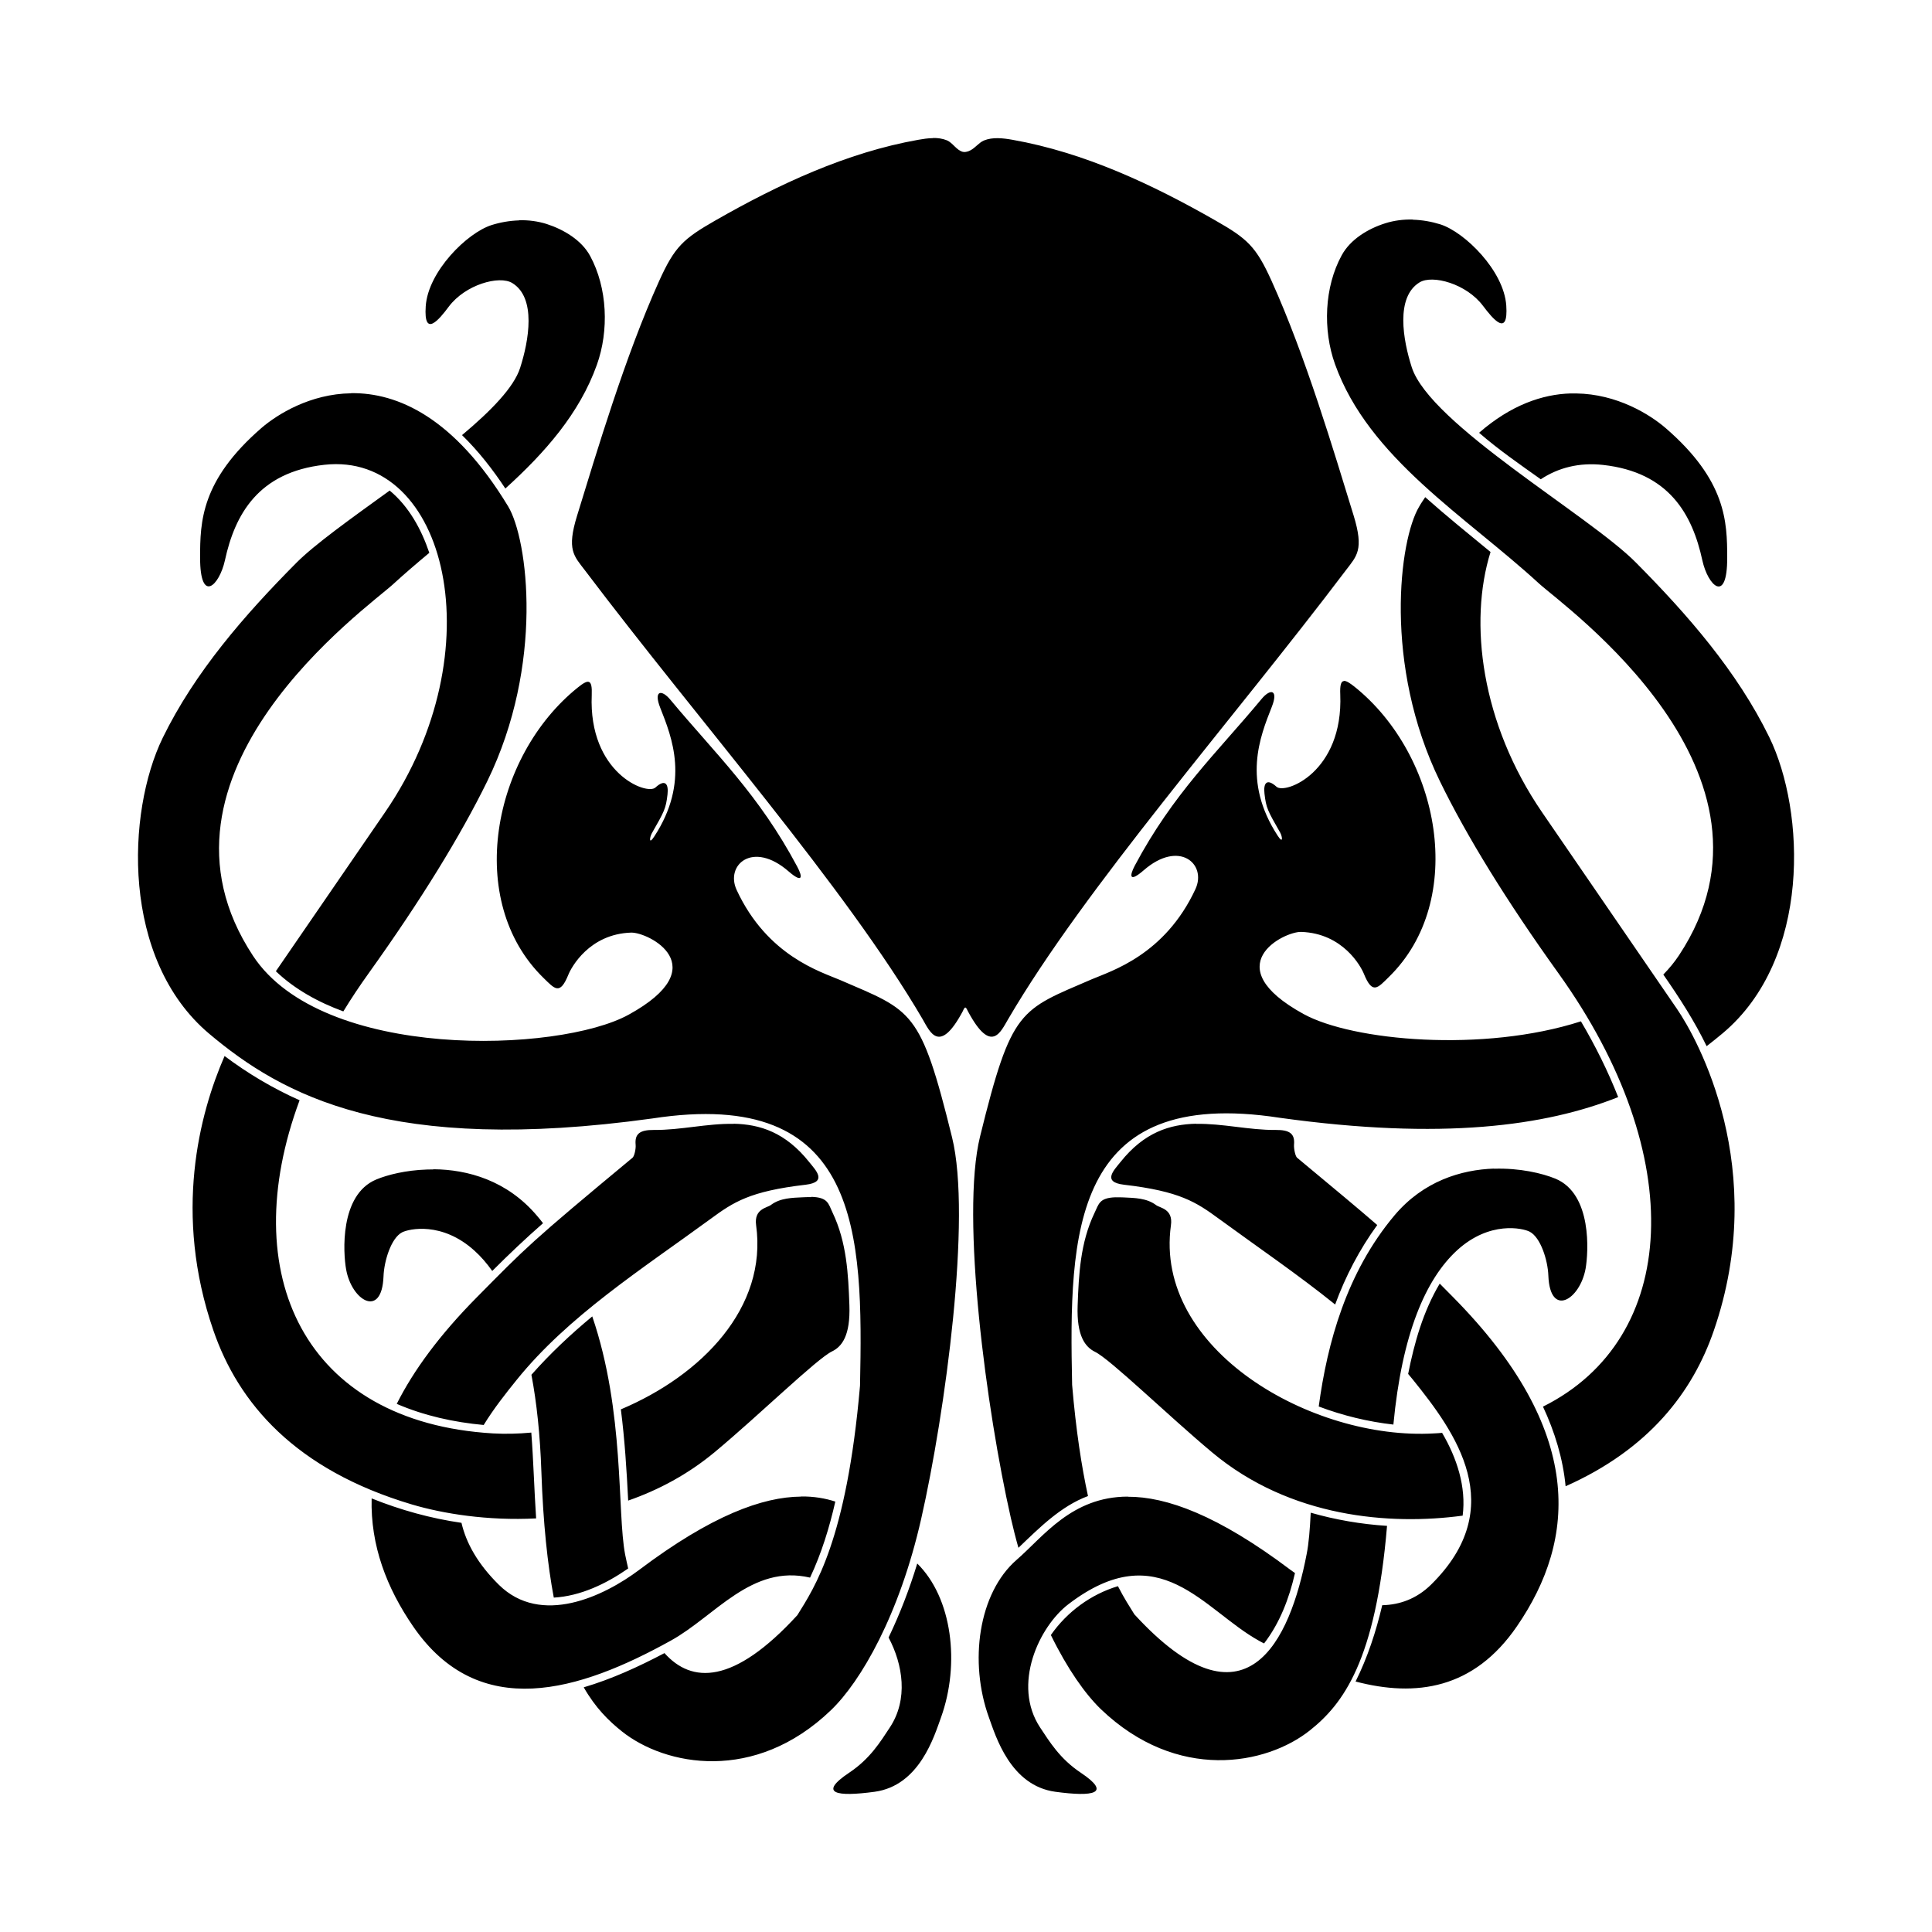 <?xml version="1.0" encoding="utf-8"?><!-- Uploaded to: SVG Repo, www.svgrepo.com, Generator: SVG Repo Mixer Tools -->
<svg fill="#000000" width="800px" height="800px" viewBox="0 0 14 14" role="img" focusable="false" aria-hidden="true" xmlns="http://www.w3.org/2000/svg"><path d="m 10.238,1.591 c -0.068,-0.002 -0.137,0.007 -0.2,0.027 -0.124,0.039 -0.252,0.116 -0.315,0.231 -0.127,0.231 -0.138,0.542 -0.049,0.79 0.244,0.682 0.948,1.102 1.479,1.59 0.181,0.166 1.886,1.373 1.014,2.693 -0.033,0.05 -0.071,0.096 -0.114,0.14 0.116,0.167 0.226,0.337 0.314,0.519 0.041,-0.032 0.08,-0.063 0.118,-0.095 0.64,-0.539 0.598,-1.606 0.336,-2.144 -0.233,-0.477 -0.593,-0.889 -0.967,-1.266 -0.337,-0.341 -1.491,-1.001 -1.624,-1.415 -0.063,-0.196 -0.119,-0.508 0.057,-0.615 0.094,-0.057 0.34,0.01 0.46,0.171 0.07,0.093 0.184,0.231 0.168,-0.003 -0.017,-0.252 -0.3,-0.531 -0.477,-0.588 -0.064,-0.02 -0.132,-0.032 -0.2,-0.034 z m -0.499,3.344 c -0.021,9.8e-4 -0.03,0.029 -0.027,0.097 0.023,0.564 -0.4,0.726 -0.462,0.669 -0.071,-0.064 -0.096,-0.026 -0.087,0.051 0.012,0.103 0.022,0.121 0.114,0.282 0.015,0.027 0.024,0.087 -0.019,0.021 -0.257,-0.396 -0.128,-0.715 -0.042,-0.933 0.049,-0.124 -0.009,-0.136 -0.075,-0.056 -0.322,0.388 -0.64,0.684 -0.918,1.207 -0.039,0.074 -0.041,0.125 0.064,0.034 0.258,-0.225 0.459,-0.046 0.376,0.135 -0.222,0.479 -0.611,0.594 -0.751,0.654 -0.523,0.226 -0.581,0.209 -0.81,1.139 -0.143,0.579 0.048,1.994 0.223,2.765 0.017,0.074 0.035,0.146 0.055,0.216 0.153,-0.146 0.306,-0.301 0.504,-0.375 -0.046,-0.212 -0.087,-0.474 -0.115,-0.806 -0.023,-1.101 -0.007,-2.168 1.505,-1.935 1.18,0.164 1.927,0.059 2.452,-0.15 -0.075,-0.19 -0.166,-0.373 -0.27,-0.549 -0.708,0.228 -1.655,0.142 -2.01,-0.053 -0.637,-0.35 -0.142,-0.599 -0.017,-0.595 0.303,0.01 0.433,0.251 0.454,0.303 0.062,0.153 0.1,0.104 0.181,0.024 0.57,-0.556 0.374,-1.605 -0.249,-2.104 -0.034,-0.027 -0.058,-0.042 -0.075,-0.042 z m 1.088,3.533 c -0.238,0.008 -0.512,0.09 -0.722,0.339 -0.348,0.414 -0.487,0.926 -0.549,1.385 0.175,0.066 0.356,0.11 0.541,0.131 0.062,-0.655 0.233,-1.055 0.464,-1.265 0.235,-0.213 0.474,-0.158 0.523,-0.133 0.08,0.041 0.132,0.207 0.136,0.319 0.012,0.307 0.229,0.176 0.27,-0.052 0.02,-0.115 0.049,-0.54 -0.219,-0.651 -0.095,-0.039 -0.259,-0.078 -0.445,-0.072 z M 9.498,10.962 c -0.006,0.12 -0.014,0.222 -0.029,0.297 -0.121,0.633 -0.44,1.321 -1.249,0.439 -0.033,-0.053 -0.075,-0.118 -0.119,-0.204 -0.196,0.059 -0.369,0.186 -0.486,0.354 0.12,0.246 0.25,0.429 0.362,0.537 0.553,0.53 1.2,0.405 1.515,0.154 0.239,-0.19 0.477,-0.501 0.559,-1.482 -0.188,-0.012 -0.374,-0.044 -0.555,-0.096 z M 11.381,2.851 c -0.203,0.006 -0.431,0.083 -0.663,0.285 0.14,0.122 0.295,0.229 0.447,0.337 0.127,-0.084 0.279,-0.123 0.451,-0.104 0.48,0.053 0.648,0.36 0.72,0.692 0.04,0.183 0.181,0.321 0.18,-0.02 -3.08e-4,-0.26 -0.007,-0.559 -0.446,-0.939 -0.115,-0.099 -0.352,-0.247 -0.649,-0.251 -0.013,-2e-4 -0.026,-4.2e-4 -0.04,0 z m -1.053,0.751 c -0.015,0.023 -0.03,0.044 -0.044,0.069 -0.144,0.238 -0.262,1.146 0.151,1.992 0.192,0.394 0.48,0.863 0.859,1.391 0.948,1.323 0.874,2.647 -0.113,3.139 0.085,0.182 0.145,0.377 0.164,0.577 0.605,-0.269 0.921,-0.683 1.074,-1.128 0.404,-1.172 -0.117,-2.112 -0.267,-2.331 l -0.977,-1.424 c -0.443,-0.646 -0.533,-1.378 -0.374,-1.887 -0.159,-0.131 -0.319,-0.26 -0.473,-0.397 z m -2.244,5.074 c -0.119,0.004 -0.121,0.048 -0.153,0.114 -0.103,0.215 -0.114,0.447 -0.122,0.671 -0.008,0.22 0.055,0.3 0.126,0.335 0.111,0.054 0.525,0.458 0.849,0.729 0.566,0.473 1.288,0.529 1.815,0.458 0.027,-0.208 -0.042,-0.418 -0.149,-0.6 -0.019,0.002 -0.038,0.003 -0.058,0.004 -0.885,0.052 -2.032,-0.607 -1.907,-1.508 0.017,-0.119 -0.079,-0.125 -0.107,-0.146 -0.069,-0.052 -0.156,-0.052 -0.235,-0.056 -0.022,-10e-4 -0.042,-10e-4 -0.059,-8.6e-4 z m -5.54,-5.826 c -0.296,0.004 -0.534,0.152 -0.649,0.251 -0.438,0.38 -0.445,0.679 -0.445,0.939 -4.02e-4,0.341 0.14,0.203 0.18,0.02 0.072,-0.331 0.241,-0.639 0.721,-0.692 0.888,-0.098 1.24,1.351 0.44,2.517 l -0.792,1.153 c 0.137,0.131 0.309,0.225 0.489,0.291 0.056,-0.092 0.118,-0.185 0.184,-0.277 0.378,-0.528 0.666,-0.997 0.859,-1.391 0.413,-0.846 0.295,-1.753 0.151,-1.992 -0.391,-0.645 -0.801,-0.824 -1.137,-0.82 z m -0.916,4.801 c -0.184,0.421 -0.373,1.145 -0.082,1.989 0.181,0.527 0.592,1.01 1.439,1.262 0.226,0.067 0.548,0.119 0.9,0.101 -0.014,-0.207 -0.019,-0.415 -0.035,-0.622 -0.094,0.009 -0.187,0.011 -0.278,0.006 -1.368,-0.081 -1.869,-1.153 -1.401,-2.414 -0.193,-0.086 -0.375,-0.194 -0.544,-0.321 z m 4.252,1.024 c -0.017,-5.2e-4 -0.037,-3.2e-4 -0.059,8.6e-4 -0.079,0.004 -0.166,0.004 -0.235,0.056 -0.027,0.021 -0.123,0.027 -0.107,0.146 0.083,0.597 -0.392,1.087 -0.98,1.335 0.028,0.219 0.042,0.44 0.053,0.661 0.218,-0.076 0.432,-0.189 0.628,-0.352 0.324,-0.27 0.738,-0.675 0.849,-0.729 0.071,-0.034 0.134,-0.114 0.126,-0.335 -0.008,-0.224 -0.019,-0.455 -0.122,-0.671 -0.031,-0.066 -0.033,-0.11 -0.153,-0.114 z m 2.788,-0.532 c -0.191,0.004 -0.377,0.062 -0.549,0.278 -0.047,0.059 -0.135,0.145 0.026,0.164 0.404,0.047 0.523,0.126 0.688,0.247 0.282,0.206 0.574,0.405 0.842,0.621 0.075,-0.205 0.177,-0.4 0.305,-0.576 -0.131,-0.114 -0.307,-0.26 -0.581,-0.488 -0.012,-0.01 -0.024,-0.063 -0.022,-0.094 0.007,-0.078 -0.029,-0.108 -0.133,-0.107 -0.191,0.002 -0.386,-0.048 -0.577,-0.044 z m 1.764,1.16 c -0.119,0.2 -0.183,0.426 -0.228,0.653 0.011,0.013 0.023,0.027 0.034,0.041 0.309,0.383 0.703,0.923 0.132,1.486 -0.105,0.103 -0.227,0.146 -0.353,0.149 -1.6e-5,6e-5 -8.52e-4,-5e-5 -8.66e-4,0 -0.045,0.192 -0.106,0.378 -0.193,0.553 0.438,0.115 0.857,0.055 1.169,-0.4 0.435,-0.633 0.493,-1.418 -0.462,-2.385 -0.039,-0.04 -0.065,-0.065 -0.097,-0.098 z M 8.172,10.845 c -0.407,0.001 -0.611,0.29 -0.805,0.458 -0.278,0.242 -0.346,0.741 -0.201,1.142 0.049,0.135 0.155,0.495 0.482,0.539 0.274,0.037 0.411,0.014 0.184,-0.138 -0.153,-0.102 -0.227,-0.226 -0.295,-0.328 -0.204,-0.309 -0.009,-0.73 0.206,-0.894 0.661,-0.504 0.976,0.042 1.381,0.266 0.012,0.007 0.024,0.013 0.036,0.019 0.114,-0.148 0.182,-0.326 0.224,-0.51 -0.011,-0.008 -0.021,-0.015 -0.031,-0.022 -0.529,-0.399 -0.902,-0.532 -1.18,-0.531 z M 5.317,8.144 c -0.191,-0.004 -0.387,0.046 -0.578,0.044 -0.104,-8.3e-4 -0.14,0.029 -0.133,0.107 0.003,0.031 -0.01,0.084 -0.022,0.094 -0.748,0.621 -0.767,0.646 -1.13,1.013 -0.268,0.271 -0.457,0.528 -0.579,0.771 0.199,0.086 0.413,0.133 0.63,0.153 0.073,-0.119 0.16,-0.229 0.24,-0.328 0.373,-0.462 0.906,-0.801 1.405,-1.166 0.165,-0.121 0.283,-0.2 0.688,-0.247 0.161,-0.019 0.073,-0.105 0.026,-0.164 -0.172,-0.216 -0.357,-0.274 -0.548,-0.278 z m 0.487,2.701 c -0.277,0.002 -0.648,0.136 -1.171,0.53 -0.258,0.194 -0.713,0.41 -1.018,0.109 -0.154,-0.152 -0.237,-0.303 -0.271,-0.449 -0.223,-0.032 -0.442,-0.093 -0.651,-0.177 -0.009,0.341 0.109,0.649 0.301,0.928 0.478,0.695 1.205,0.47 1.868,0.102 0.32,-0.177 0.584,-0.555 1.008,-0.456 0.083,-0.176 0.14,-0.362 0.183,-0.551 -0.074,-0.024 -0.156,-0.038 -0.248,-0.037 z m 0.843,0.484 c -0.056,0.184 -0.125,0.364 -0.208,0.537 0.104,0.196 0.144,0.448 0.009,0.652 -0.068,0.103 -0.142,0.226 -0.295,0.328 -0.227,0.152 -0.09,0.175 0.184,0.138 0.327,-0.044 0.433,-0.404 0.482,-0.539 0.139,-0.387 0.082,-0.866 -0.173,-1.116 z M 3.762,1.597 c -0.068,0.002 -0.137,0.014 -0.2,0.034 -0.177,0.056 -0.46,0.336 -0.477,0.588 -0.016,0.234 0.098,0.096 0.167,0.003 0.121,-0.161 0.367,-0.228 0.46,-0.171 0.176,0.107 0.12,0.419 0.057,0.615 -0.045,0.141 -0.211,0.311 -0.421,0.487 0.119,0.116 0.222,0.248 0.314,0.387 0.286,-0.259 0.537,-0.543 0.663,-0.896 0.089,-0.248 0.077,-0.558 -0.049,-0.79 -0.062,-0.114 -0.191,-0.191 -0.315,-0.231 -0.064,-0.02 -0.132,-0.029 -0.2,-0.027 z m -0.94,1.959 c -0.278,0.201 -0.542,0.389 -0.676,0.524 -0.374,0.377 -0.734,0.79 -0.967,1.267 -0.262,0.538 -0.303,1.605 0.337,2.144 0.532,0.448 1.311,0.877 3.21,0.614 1.513,-0.233 1.529,0.835 1.506,1.936 -0.097,1.121 -0.33,1.463 -0.454,1.663 -0.464,0.506 -0.766,0.495 -0.963,0.275 -0.188,0.099 -0.382,0.188 -0.585,0.248 0.085,0.149 0.181,0.243 0.276,0.319 0.315,0.251 0.963,0.377 1.515,-0.153 0.218,-0.209 0.497,-0.693 0.654,-1.386 0.175,-0.771 0.367,-2.186 0.224,-2.765 -0.229,-0.93 -0.287,-0.914 -0.81,-1.14 -0.14,-0.06 -0.529,-0.174 -0.751,-0.653 -0.084,-0.181 0.117,-0.36 0.376,-0.135 0.105,0.091 0.103,0.04 0.063,-0.034 -0.278,-0.523 -0.595,-0.82 -0.918,-1.208 -0.066,-0.08 -0.124,-0.068 -0.075,0.056 0.086,0.217 0.215,0.537 -0.042,0.932 -0.043,0.067 -0.034,0.006 -0.019,-0.021 0.092,-0.161 0.102,-0.179 0.114,-0.282 0.009,-0.077 -0.017,-0.115 -0.088,-0.05 -0.063,0.057 -0.485,-0.105 -0.461,-0.67 0.005,-0.12 -0.025,-0.116 -0.101,-0.055 -0.623,0.5 -0.819,1.548 -0.249,2.104 0.082,0.08 0.119,0.129 0.181,-0.024 0.021,-0.052 0.151,-0.294 0.454,-0.304 0.125,-0.004 0.619,0.245 -0.018,0.595 -0.506,0.278 -2.218,0.336 -2.721,-0.426 -0.872,-1.32 0.833,-2.526 1.014,-2.693 0.084,-0.077 0.173,-0.153 0.263,-0.228 -0.058,-0.172 -0.148,-0.336 -0.288,-0.452 z m 0.32,4.918 c -0.016,-1.1e-4 -0.033,3.5e-4 -0.049,8.7e-4 -0.153,0.005 -0.284,0.038 -0.366,0.072 -0.268,0.111 -0.24,0.536 -0.219,0.651 0.04,0.228 0.259,0.359 0.271,0.052 0.004,-0.112 0.055,-0.279 0.135,-0.32 0.049,-0.025 0.289,-0.08 0.524,0.133 0.046,0.041 0.089,0.091 0.129,0.147 0.119,-0.119 0.241,-0.235 0.368,-0.346 -0.014,-0.018 -0.027,-0.035 -0.042,-0.052 -0.218,-0.259 -0.506,-0.337 -0.751,-0.339 z m 1.15,1.065 c -0.158,0.131 -0.306,0.27 -0.441,0.423 5.6e-5,2.8e-4 -5.5e-5,6e-4 0,8.7e-4 0.038,0.201 0.063,0.434 0.072,0.701 0.013,0.377 0.045,0.674 0.09,0.913 0.194,-0.011 0.379,-0.1 0.539,-0.211 -0.008,-0.034 -0.015,-0.068 -0.022,-0.101 -0.059,-0.306 -0.002,-1.034 -0.238,-1.725 z m 2.467,-8.538 c -0.035,4.3e-4 -0.071,0.006 -0.105,0.012 -0.519,0.092 -1.013,0.323 -1.471,0.585 -0.232,0.133 -0.294,0.189 -0.407,0.439 -0.247,0.547 -0.451,1.235 -0.594,1.699 -0.077,0.249 -0.023,0.292 0.056,0.396 0.831,1.1 1.89,2.299 2.448,3.254 0.052,0.09 0.121,0.259 0.29,-0.057 0.019,-0.044 0.023,-0.031 0.04,0.003 0.168,0.312 0.236,0.143 0.289,0.054 0.558,-0.955 1.617,-2.155 2.448,-3.254 0.079,-0.104 0.132,-0.147 0.056,-0.396 -0.143,-0.464 -0.347,-1.152 -0.594,-1.699 -0.113,-0.25 -0.175,-0.307 -0.407,-0.439 -0.458,-0.262 -0.951,-0.493 -1.471,-0.585 -0.068,-0.012 -0.144,-0.021 -0.207,0.005 -0.04,0.017 -0.068,0.061 -0.11,0.077 -0.014,0.005 -0.03,0.009 -0.044,0.005 -0.045,-0.012 -0.072,-0.065 -0.114,-0.083 -0.032,-0.013 -0.067,-0.018 -0.102,-0.017 z"/></svg>